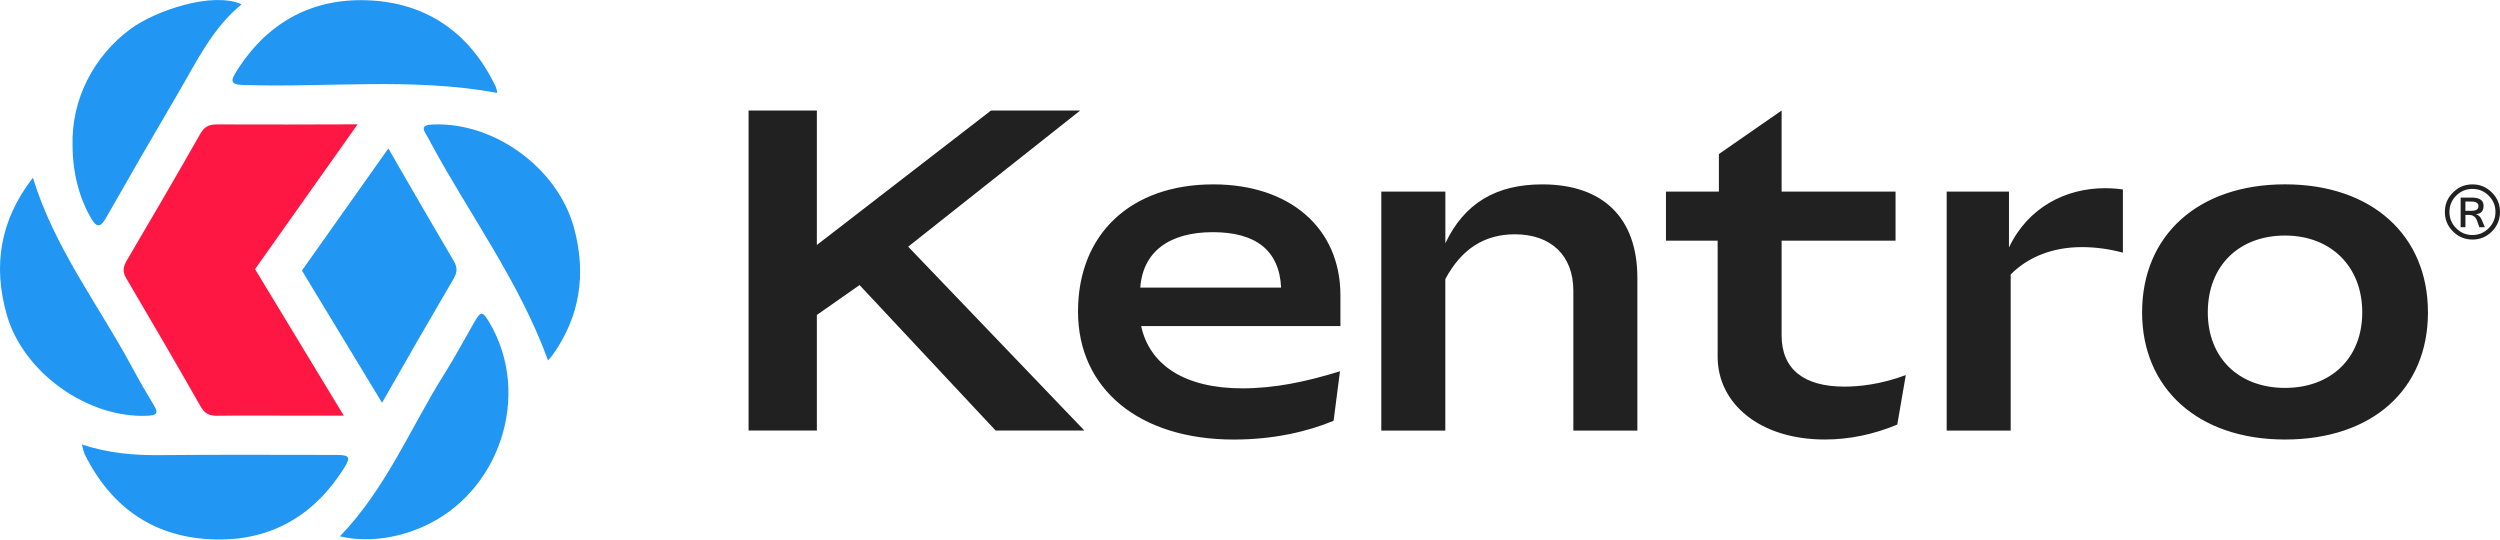<svg xmlns="http://www.w3.org/2000/svg" id="Layer_2" data-name="Layer 2" viewBox="0 0 622.51 134.34"><defs><style>.cls-1{fill:#2196f3}.cls-2{fill:#212121}</style></defs><g id="_&#x421;&#x43B;&#x43E;&#x439;_1" data-name="&#x421;&#x43B;&#x43E;&#x439; 1"><path d="M91.5.07c14.66.56 25.52 8.06 31.93 21.5.24.49.28 1.08.39 1.56-21.05-3.89-42.24-1.27-63.31-1.97-2.33-.08-3.41-.48-1.95-2.87C66.07 5.95 77.27-.47 91.5.07Z" class="cls-1"></path><path d="m63.51 67.02 22.1 36.48c-4.43-.01-8.85 0-13.27 0-6.11 0-12.22-.06-18.33.03-1.96.03-3.09-.61-4.09-2.37-6.07-10.67-12.24-21.27-18.47-31.84-.98-1.66-.8-2.89.11-4.44 6.16-10.49 12.3-20.98 18.31-31.56 1.03-1.81 2.23-2.34 4.14-2.34 11.67.04 23.35.03 35.03-.02L63.51 67.02Z" style="fill:#ff1744"></path><path d="M95.13 100.29 75.18 67.37l21.52-30.4c5.39 9.38 10.83 18.73 16.31 28.06.95 1.61.84 2.82-.1 4.43-5.99 10.24-11.92 20.52-17.78 30.83ZM60.17 1.07c-7.29 5.91-11.28 14.4-15.93 22.31-6.05 10.29-12.01 20.63-17.92 31-1.39 2.44-2.34 2.17-3.62-.01-2.96-5.03-4.62-11.36-4.63-18.13-.35-11.31 5.16-22.25 14.55-29.12 6.03-4.4 20.2-9.33 27.55-6.05ZM1.7 78.42C-1.81 66.15 0 54.84 8.19 44.25c5.41 17.63 16.47 31.83 24.83 47.44 1.68 3.13 3.46 6.2 5.31 9.24 1.24 2.04.55 2.48-1.56 2.59-14.89.71-30.96-10.71-35.07-25.1Zm51.99 55.91c-14.96-.31-25.83-7.68-32.54-21.09-.3-.61-.41-1.31-.77-2.56 6.63 2.18 12.96 2.71 19.43 2.65 14.62-.14 29.25-.06 43.87-.05 3.32 0 3.71.51 2.09 3.12-7.39 11.86-18.13 18.22-32.08 17.93Zm51.4-3.07c-6.77 2.94-14.09 3.8-20.45 2.28 11.57-11.98 17.6-27.1 26.13-40.63 2.57-4.07 4.82-8.34 7.23-12.51 1.76-3.04 2.13-3.04 3.91-.01 10.6 17.99 2.5 42.49-16.82 50.87Zm32.41-42.72c-.25.36-.57.67-1.04 1.2-7.17-19.67-19.46-36.16-29.14-54.06-.38-.71-.72-1.45-1.16-2.11-1.37-2.07-.41-2.48 1.61-2.57 15.38-.67 31.18 10.94 35.18 25.8 3.08 11.45 1.5 22.05-5.45 31.74Z" class="cls-1"></path><path d="M186.4 27.53h17V61l43.35-33.47h22.21l-42.82 33.89 43.88 45.79h-22.1l-33.89-36.23-10.63 7.44v28.79h-17V27.53Z" class="cls-2"></path><path d="M319 71.62c-.43-9.24-6.27-13.81-17-13.81s-17.43 4.78-18.06 13.81H319Zm-16.89-25.71c19.02 0 31.66 10.84 31.66 27.63v7.65h-49.62c2.12 9.77 10.94 15.51 25.18 15.51 7.97 0 15.73-1.59 24.33-4.25l-1.59 12.33c-6.69 2.76-15.09 4.67-24.86 4.67-23.48 0-38.78-12.54-38.78-31.87-.01-19.35 13.17-31.67 33.68-31.67Zm41.85 1.8h15.94v12.86c4.68-9.88 12.54-14.66 24.12-14.66 15.19 0 23.69 8.39 23.69 23.27v38.04h-15.94V72.37c0-8.71-5.53-14.03-14.56-14.03-7.54 0-13.28 3.61-17.32 11.16v37.72h-15.94V47.71h.01Zm83.72 12.22h-12.85V47.71h13.18v-9.35l15.62-10.84v20.19H472v12.22h-28.37v23.59c0 8.39 5.52 12.75 15.62 12.75 3.61 0 9.03-.53 15.3-2.87l-2.12 12.32c-5.84 2.44-11.9 3.72-18.06 3.72-16.15 0-26.67-8.92-26.67-20.61v-28.9h-.02Zm57.05-12.22h15.51v13.92c4.78-10.09 14.24-14.77 23.91-14.77 1.49 0 2.98.11 4.46.32v15.73c-3.61-.96-7.01-1.38-10.2-1.38-7.12 0-13.28 2.34-17.74 6.8v38.89h-15.94V47.71Zm84.25 48.88c11.37 0 19.23-7.33 19.23-18.81s-7.86-19.13-19.23-19.13-19.23 7.44-19.23 19.13c.01 11.48 7.87 18.81 19.23 18.81Zm-35.59-18.81c0-19.23 14.02-31.88 35.59-31.88s35.59 12.64 35.59 31.88-13.92 31.66-35.59 31.66c-21.67.01-35.59-12.74-35.59-31.66Zm82.27-31.87c1.88 0 3.49.67 4.83 2.02 1.35 1.34 2.02 2.96 2.02 4.85s-.67 3.5-2.01 4.85-2.96 2.02-4.84 2.02-3.51-.67-4.86-2.02c-1.35-1.34-2.02-2.96-2.02-4.86s.68-3.51 2.03-4.85c1.34-1.34 2.96-2.01 4.85-2.01Zm-.02 12.61c1.57 0 2.92-.56 4.05-1.69s1.69-2.48 1.69-4.06-.56-2.93-1.68-4.05-2.47-1.68-4.05-1.68-2.93.56-4.05 1.68-1.68 2.47-1.68 4.05.56 2.93 1.68 4.06c1.12 1.12 2.46 1.69 4.04 1.69Zm3.1-1.94h-1.37l-.57-1.61c-.35-.96-1-1.45-1.96-1.45h-.94v3.06h-1.19V49.2h2.78c1.95 0 2.93.68 2.93 2.03s-.64 2.01-1.92 2.1c.66.2 1.14.67 1.46 1.4l.78 1.85Zm-4.84-4.09h1.49c1.17 0 1.76-.39 1.76-1.16s-.6-1.14-1.81-1.14h-1.44v2.3Z" class="cls-2"></path></g></svg>